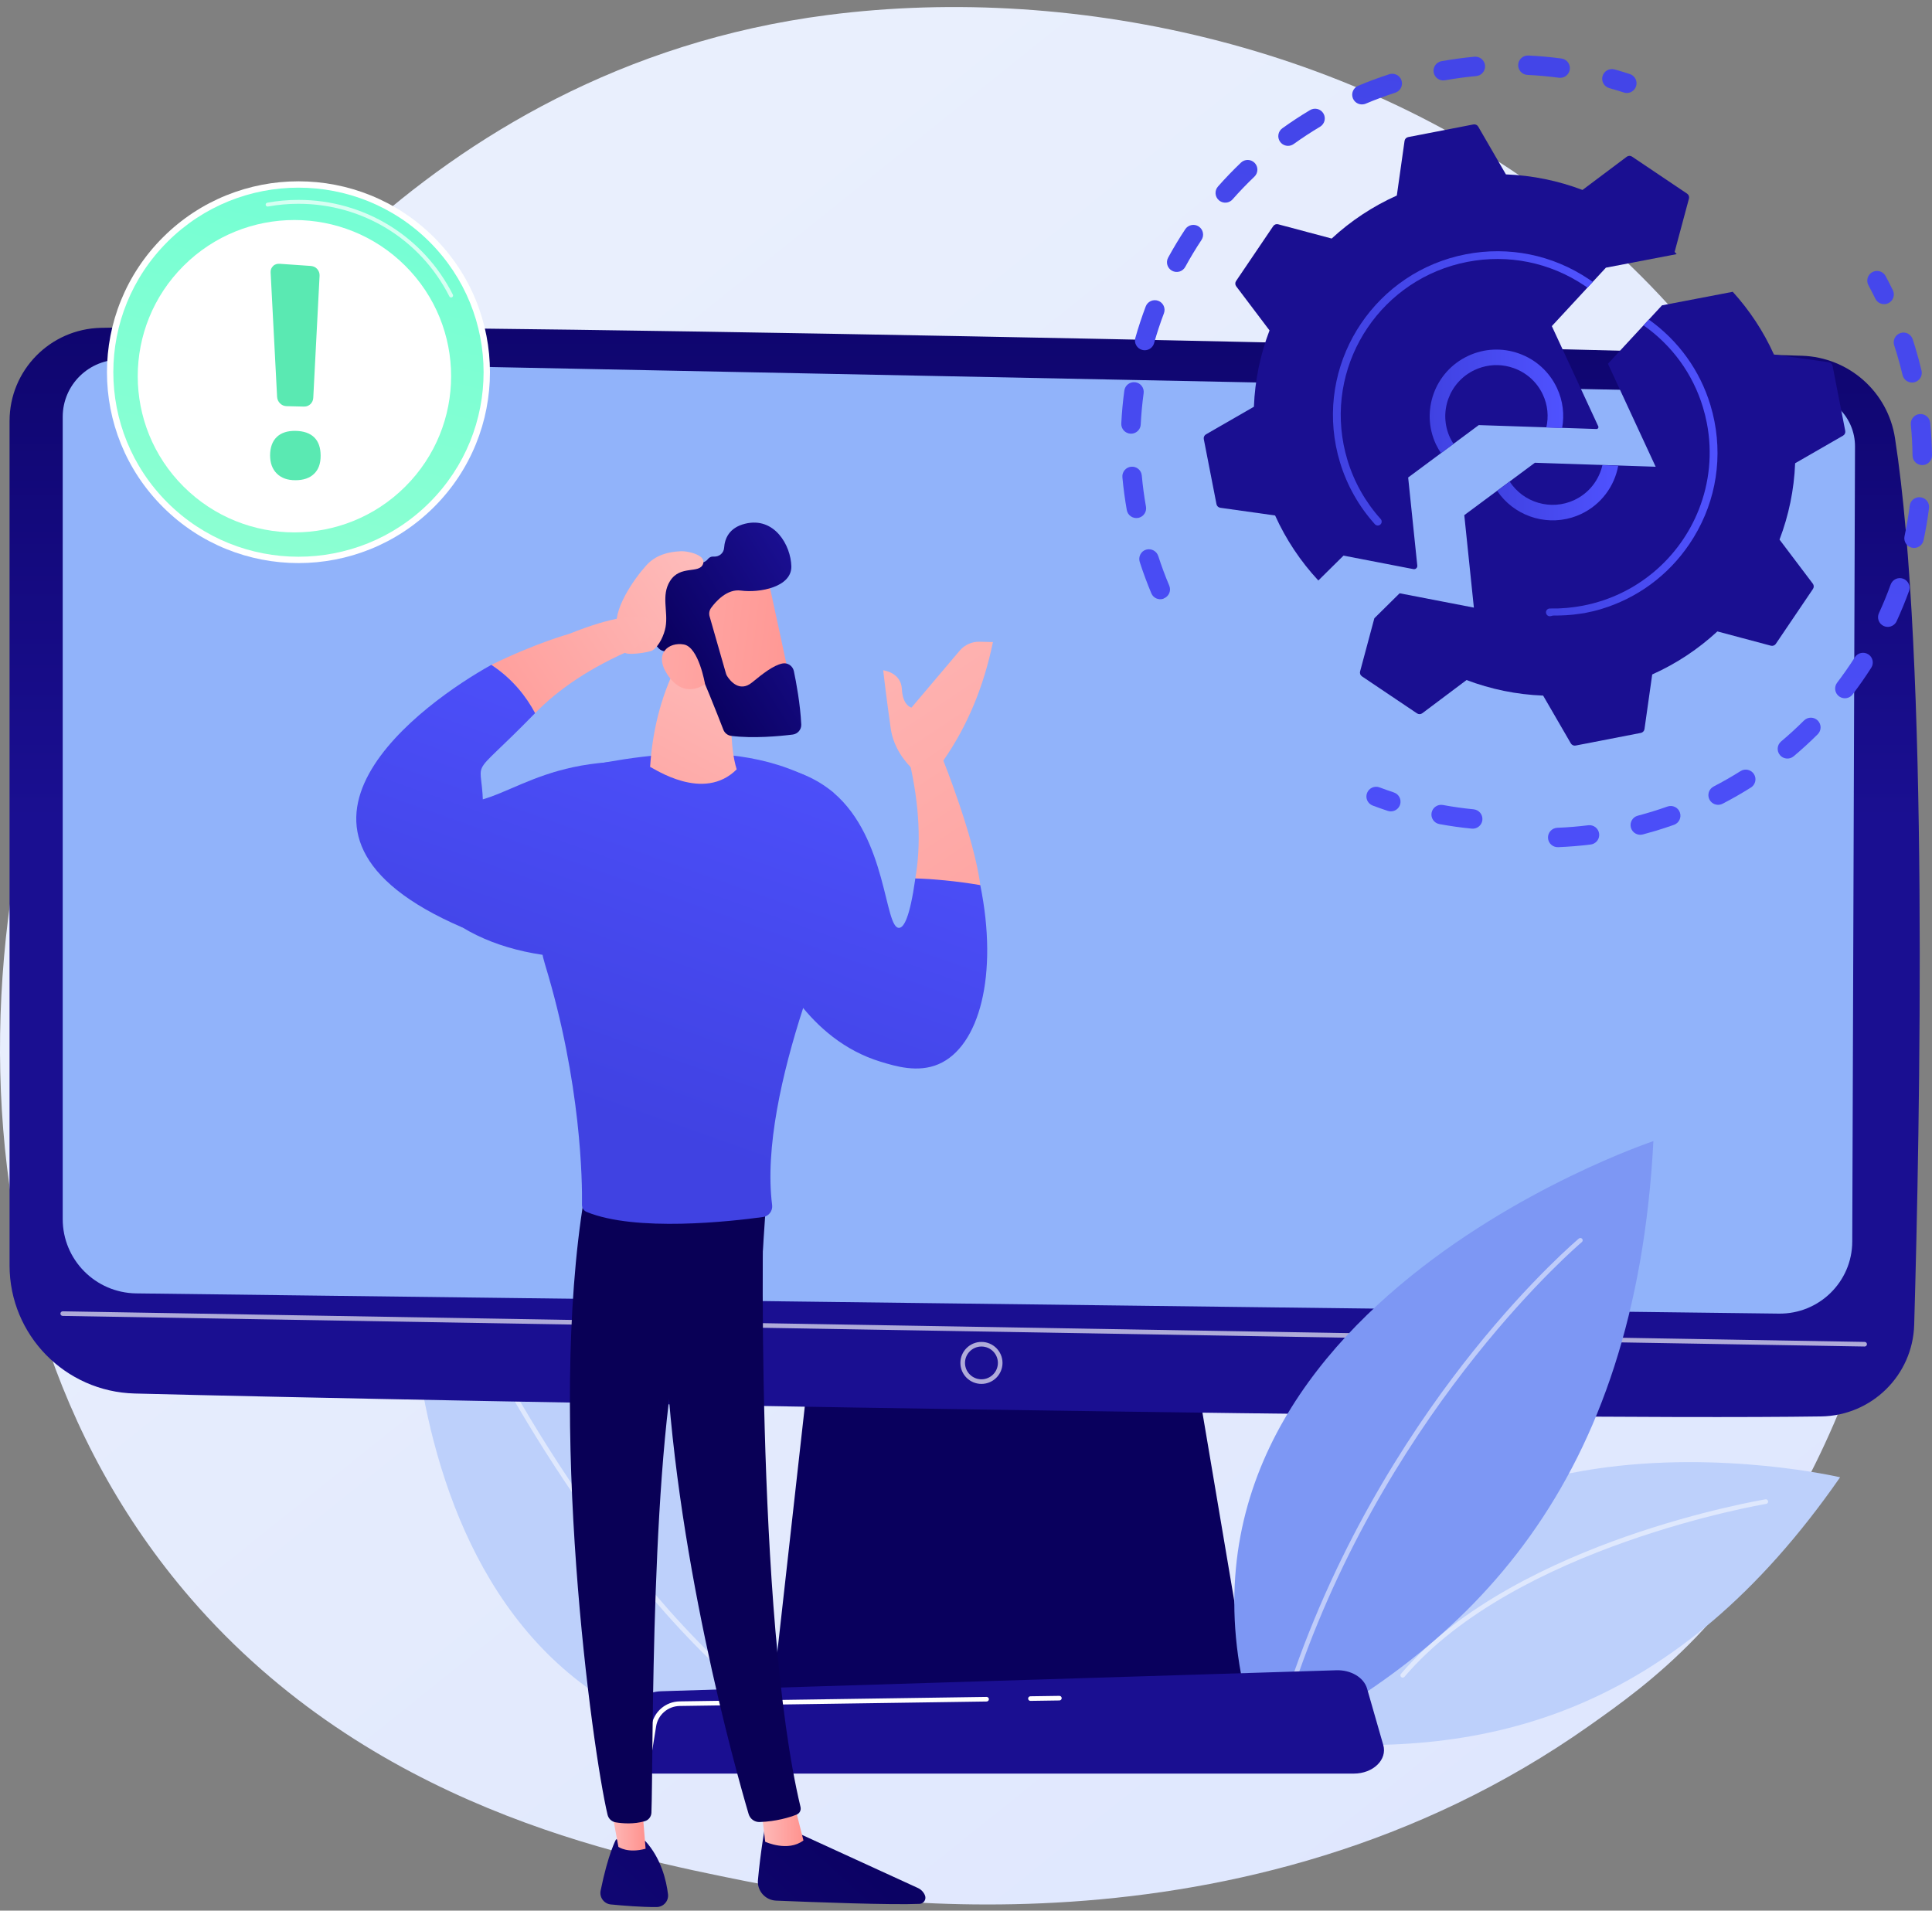 <svg width="182" height="180" viewBox="0 0 182 180" fill="none" xmlns="http://www.w3.org/2000/svg">
<rect x="0" y="0" width="182" height="180" fill="#808080" stroke="none"/>
<g clip-path="url(#clip0_19_1090)">
<path d="M159.733 154.276C156.023 158.122 152.513 160.602 149.739 162.563C117.137 185.599 78.56 178.884 70.362 177.244C58.255 174.823 34.853 170.142 17.933 150.548C-7.664 120.903 -3.678 74.2 16.177 43.37C19.809 37.731 38.993 6.432 77.985 1.413C101.583 -1.625 129.09 4.502 149.01 20.937C190.824 55.435 187.848 125.128 159.733 154.276Z" fill="url(#paint0_linear_19_1090)"/>
<path d="M74.483 165.348C73.343 144.861 65.721 126.174 38.663 112.878C38.663 112.878 34.464 163.132 74.483 165.348Z" fill="#BDD0FB"/>
<path opacity="0.51" d="M67.053 156.454C66.998 156.454 66.944 156.434 66.901 156.392C51.597 141.502 42.035 119.658 41.94 119.439C41.893 119.329 41.943 119.201 42.053 119.154C42.163 119.107 42.292 119.157 42.339 119.267C42.434 119.485 51.963 141.253 67.204 156.081C67.291 156.165 67.292 156.302 67.208 156.388C67.165 156.431 67.109 156.453 67.052 156.453L67.053 156.454Z" fill="white"/>
<path d="M121.654 164.068C140.134 165.768 157.864 161.468 173.344 139.173C173.344 139.173 128.938 128.782 121.654 164.068Z" fill="#BDD0FB"/>
<path opacity="0.51" d="M132.139 158.05C132.089 158.05 132.04 158.033 131.999 157.998C131.906 157.92 131.896 157.784 131.973 157.692C137.497 151.201 146.543 147.076 153.158 144.759C160.316 142.251 166.251 141.261 166.311 141.251C166.43 141.23 166.542 141.312 166.561 141.43C166.581 141.548 166.5 141.66 166.382 141.679C166.146 141.718 142.764 145.683 132.305 157.973C132.262 158.023 132.201 158.049 132.139 158.049L132.139 158.05Z" fill="white"/>
<path d="M76.626 125.244L72.741 159.983H117.82L111.949 125.244H76.626Z" fill="url(#paint1_linear_19_1090)"/>
<path d="M0.9 39.657V119.216C0.9 125.761 6.132 131.114 12.695 131.282C41.846 132.031 143.802 133.848 171.551 133.441C176.321 133.37 180.185 129.566 180.322 124.813C180.857 106.33 181.726 61.885 178.51 41.251C177.833 36.906 174.154 33.656 169.745 33.516C145.32 32.737 37.241 30.264 9.504 30.885C4.72 30.992 0.901 34.887 0.901 39.657H0.9Z" fill="url(#paint2_linear_19_1090)"/>
<path d="M5.908 39.27V114.856C5.908 118.677 8.985 121.791 12.818 121.849L167.559 123.755C171.359 123.811 174.474 120.764 174.488 116.975L174.747 42.063C174.757 39.355 172.593 37.135 169.876 37.069L11.449 33.878C8.411 33.804 5.908 36.239 5.908 39.269V39.27Z" fill="#91B3FA"/>
<path opacity="0.65" d="M175.653 126.855H175.649L5.904 123.972C5.784 123.97 5.688 123.871 5.69 123.751C5.693 123.632 5.801 123.536 5.911 123.538L175.657 126.421C175.777 126.423 175.873 126.522 175.871 126.641C175.869 126.76 175.772 126.855 175.654 126.855H175.653Z" fill="white"/>
<path opacity="0.65" d="M92.455 130.377C91.361 130.377 90.471 129.49 90.471 128.399C90.471 127.309 91.361 126.422 92.455 126.422C93.549 126.422 94.439 127.309 94.439 128.399C94.439 129.49 93.549 130.377 92.455 130.377ZM92.455 126.855C91.601 126.855 90.906 127.548 90.906 128.399C90.906 129.25 91.601 129.943 92.455 129.943C93.309 129.943 94.004 129.25 94.004 128.399C94.004 127.548 93.309 126.855 92.455 126.855Z" fill="white"/>
<path d="M118.935 165.033C138.758 155.223 154.05 139.792 155.756 107.504C155.756 107.504 104.163 124.675 118.935 165.033Z" fill="#7D97F4"/>
<path opacity="0.51" d="M122.141 157.744C122.118 157.744 122.093 157.74 122.069 157.732C121.956 157.692 121.896 157.569 121.936 157.455C126.668 144.008 133.7 133.641 138.766 127.311C144.256 120.451 148.691 116.718 148.736 116.681C148.828 116.605 148.965 116.617 149.043 116.708C149.12 116.8 149.108 116.937 149.016 117.014C148.841 117.161 131.362 131.983 122.347 157.599C122.316 157.688 122.232 157.745 122.142 157.745L122.141 157.744Z" fill="white"/>
<path d="M127.531 167.09H61.553C59.761 167.09 58.415 165.818 58.761 164.452L59.608 161.114C59.862 160.11 60.97 159.373 62.286 159.332L125.89 157.354C127.265 157.311 128.482 158.038 128.782 159.081L130.308 164.397C130.705 165.779 129.352 167.09 127.53 167.09H127.531Z" fill="url(#paint3_linear_19_1090)"/>
<path d="M97.07 160.239C96.951 160.239 96.854 160.144 96.853 160.025C96.851 159.906 96.948 159.807 97.067 159.805L99.793 159.766H99.796C99.915 159.766 100.012 159.861 100.014 159.979C100.016 160.099 99.919 160.198 99.799 160.199L97.074 160.239H97.07Z" fill="white"/>
<path d="M61.204 165.253C61.192 165.253 61.181 165.252 61.169 165.25C61.05 165.231 60.97 165.12 60.988 165.001L61.377 162.574C61.586 161.268 62.701 160.306 64.027 160.286L92.935 159.865H92.939C93.058 159.865 93.155 159.96 93.156 160.078C93.158 160.198 93.061 160.297 92.942 160.298L64.033 160.72C62.919 160.736 61.983 161.544 61.807 162.641L61.418 165.069C61.401 165.176 61.309 165.252 61.203 165.252L61.204 165.253Z" fill="white"/>
<path d="M143.89 7.057C144.876 7.104 145.872 7.194 146.849 7.324C146.982 7.342 147.113 7.331 147.235 7.294C147.569 7.194 147.83 6.907 147.879 6.54C147.947 6.039 147.594 5.579 147.092 5.512C146.064 5.374 145.015 5.28 143.976 5.231C143.47 5.207 143.04 5.596 143.017 6.101C142.992 6.605 143.383 7.033 143.889 7.057H143.89Z" fill="url(#paint4_linear_19_1090)"/>
<path d="M118.196 15.35C117.845 14.985 117.265 14.973 116.899 15.323C116.149 16.039 115.421 16.796 114.736 17.573C114.401 17.953 114.438 18.53 114.819 18.863C115.066 19.08 115.397 19.14 115.69 19.052C115.849 19.004 115.996 18.913 116.113 18.781C116.764 18.042 117.456 17.323 118.168 16.643C118.534 16.293 118.546 15.714 118.196 15.35Z" fill="url(#paint5_linear_19_1090)"/>
<path d="M106.949 36.012C106.447 35.944 105.985 36.294 105.916 36.794C105.776 37.82 105.68 38.865 105.628 39.898C105.603 40.403 105.994 40.831 106.499 40.857C106.607 40.862 106.711 40.849 106.809 40.819C107.17 40.711 107.441 40.386 107.46 39.988C107.509 39.006 107.601 38.015 107.734 37.04C107.802 36.54 107.45 36.079 106.949 36.011V36.012Z" fill="url(#paint6_linear_19_1090)"/>
<path d="M112.923 21.337C112.501 21.059 111.931 21.175 111.653 21.597C111.08 22.462 110.539 23.361 110.044 24.269C109.801 24.712 109.965 25.267 110.411 25.509C110.635 25.631 110.887 25.649 111.114 25.582C111.336 25.515 111.534 25.364 111.654 25.144C112.125 24.282 112.64 23.427 113.184 22.605C113.463 22.183 113.346 21.616 112.923 21.338V21.337Z" fill="url(#paint7_linear_19_1090)"/>
<path d="M136.121 7.563C137.094 7.39 138.085 7.256 139.067 7.165C139.129 7.16 139.189 7.148 139.248 7.13C139.656 7.007 139.936 6.611 139.895 6.171C139.848 5.668 139.402 5.298 138.897 5.344C137.864 5.44 136.821 5.581 135.798 5.763C135.299 5.85 134.968 6.327 135.057 6.824C135.147 7.321 135.623 7.652 136.121 7.563Z" fill="url(#paint8_linear_19_1090)"/>
<path d="M109.11 28.339C108.636 28.162 108.107 28.4 107.929 28.872C107.563 29.841 107.234 30.838 106.952 31.834C106.814 32.32 107.098 32.825 107.586 32.962C107.76 33.011 107.937 33.007 108.099 32.958C108.389 32.87 108.629 32.642 108.717 32.33C108.985 31.383 109.297 30.436 109.645 29.516C109.824 29.044 109.584 28.516 109.11 28.338V28.339Z" fill="url(#paint9_linear_19_1090)"/>
<path d="M106.564 43.969C106.058 44.016 105.688 44.459 105.733 44.962C105.827 45.99 105.966 47.03 106.147 48.051C106.235 48.548 106.711 48.88 107.21 48.792C107.246 48.785 107.282 48.777 107.317 48.767C107.755 48.635 108.036 48.194 107.954 47.733C107.781 46.762 107.649 45.775 107.56 44.798C107.515 44.295 107.069 43.924 106.564 43.97V43.969Z" fill="url(#paint10_linear_19_1090)"/>
<path d="M121.6 13.701C121.695 13.672 121.787 13.628 121.872 13.567C122.672 12.992 123.506 12.445 124.352 11.941C124.787 11.681 124.929 11.12 124.669 10.686C124.409 10.252 123.847 10.114 123.411 10.371C122.52 10.902 121.641 11.479 120.799 12.085C120.389 12.38 120.296 12.951 120.592 13.361C120.827 13.686 121.236 13.811 121.601 13.702L121.6 13.701Z" fill="url(#paint11_linear_19_1090)"/>
<path d="M128.562 9.8C128.593 9.79 128.624 9.779 128.654 9.767C129.562 9.385 130.499 9.037 131.438 8.733C131.919 8.577 132.184 8.061 132.027 7.581C131.873 7.107 131.367 6.845 130.89 6.988C130.884 6.99 130.877 6.992 130.872 6.994C129.883 7.313 128.897 7.68 127.942 8.082C127.475 8.278 127.257 8.814 127.453 9.28C127.637 9.714 128.119 9.933 128.562 9.8V9.8Z" fill="url(#paint12_linear_19_1090)"/>
<path d="M109.113 52.389C108.96 51.914 108.449 51.639 107.972 51.782C107.966 51.784 107.961 51.785 107.955 51.787C107.47 51.933 107.212 52.469 107.368 52.95C107.688 53.938 108.061 54.949 108.462 55.902C108.645 56.337 109.126 56.549 109.57 56.416C109.6 56.407 109.626 56.381 109.656 56.369C110.123 56.173 110.344 55.64 110.148 55.174C109.767 54.269 109.417 53.327 109.114 52.389H109.113Z" fill="url(#paint13_linear_19_1090)"/>
<path d="M154.123 8.128C154.279 7.649 154.016 7.132 153.534 6.976C153.061 6.822 152.577 6.676 152.095 6.541C151.608 6.403 151.101 6.688 150.964 7.174C150.827 7.66 151.112 8.165 151.599 8.301C152.057 8.43 152.517 8.568 152.967 8.714C153.152 8.774 153.342 8.772 153.514 8.721C153.792 8.637 154.026 8.424 154.123 8.128V8.128Z" fill="url(#paint14_linear_19_1090)"/>
<path d="M138.822 76.245C137.855 76.151 136.881 76.014 135.928 75.838C135.429 75.747 134.951 76.075 134.859 76.572C134.767 77.069 135.097 77.545 135.595 77.637C136.6 77.822 137.625 77.966 138.643 78.065C138.765 78.077 138.885 78.065 138.997 78.031C139.342 77.927 139.608 77.624 139.645 77.245C139.694 76.743 139.326 76.295 138.822 76.246V76.245Z" fill="url(#paint15_linear_19_1090)"/>
<path d="M176.662 28.14C176.862 28.549 177.328 28.744 177.751 28.616C177.797 28.602 177.843 28.585 177.888 28.564C178.343 28.343 178.534 27.796 178.313 27.342C178.095 26.895 177.865 26.446 177.628 26.006C177.388 25.561 176.834 25.393 176.385 25.633C175.939 25.872 175.772 26.427 176.012 26.872C176.237 27.289 176.456 27.716 176.662 28.14Z" fill="url(#paint16_linear_19_1090)"/>
<path d="M180.83 39.008C180.327 39.057 179.957 39.504 180.006 40.007C180.1 40.971 180.154 41.949 180.166 42.915C180.172 43.42 180.588 43.824 181.094 43.818C181.182 43.816 181.268 43.803 181.348 43.779C181.729 43.664 182.005 43.309 182 42.892C181.987 41.875 181.931 40.845 181.832 39.83C181.783 39.328 181.334 38.96 180.83 39.009V39.008Z" fill="url(#paint17_linear_19_1090)"/>
<path d="M180.923 46.849C180.422 46.786 179.963 47.141 179.899 47.642C179.778 48.601 179.615 49.568 179.412 50.516C179.306 51.009 179.622 51.495 180.118 51.6C180.275 51.633 180.43 51.624 180.573 51.581C180.882 51.488 181.134 51.234 181.206 50.896C181.419 49.898 181.592 48.881 181.719 47.87C181.783 47.369 181.426 46.912 180.923 46.849Z" fill="url(#paint18_linear_19_1090)"/>
<path d="M174.732 61.923C174.212 62.74 173.649 63.544 173.062 64.315C172.756 64.718 172.834 65.291 173.238 65.596C173.481 65.78 173.787 65.825 174.058 65.743C174.237 65.689 174.401 65.581 174.523 65.421C175.141 64.609 175.732 63.762 176.28 62.904C176.551 62.477 176.425 61.913 175.998 61.642C175.57 61.37 175.003 61.496 174.732 61.923V61.923Z" fill="url(#paint19_linear_19_1090)"/>
<path d="M163.964 72.645C163.142 73.163 162.29 73.65 161.43 74.096C160.98 74.328 160.805 74.881 161.038 75.329C161.245 75.725 161.702 75.907 162.116 75.783C162.17 75.767 162.223 75.745 162.275 75.719C163.18 75.25 164.078 74.736 164.943 74.191C165.371 73.921 165.499 73.356 165.228 72.929C164.958 72.503 164.392 72.376 163.963 72.645H163.964Z" fill="url(#paint20_linear_19_1090)"/>
<path d="M169.94 67.879C169.253 68.564 168.529 69.227 167.788 69.85C167.401 70.175 167.352 70.752 167.679 71.138C167.922 71.426 168.305 71.526 168.645 71.424C168.761 71.389 168.873 71.33 168.971 71.248C169.75 70.592 170.513 69.894 171.236 69.172C171.595 68.815 171.595 68.237 171.237 67.88C170.879 67.522 170.298 67.523 169.94 67.88L169.94 67.879Z" fill="url(#paint21_linear_19_1090)"/>
<path d="M179.282 54.518C178.805 54.346 178.28 54.593 178.107 55.067C177.778 55.976 177.406 56.884 177 57.764C176.789 58.224 176.991 58.766 177.451 58.977C177.663 59.074 177.892 59.083 178.098 59.021C178.341 58.948 178.553 58.775 178.667 58.527C179.094 57.6 179.486 56.645 179.833 55.688C180.005 55.213 179.758 54.69 179.282 54.517V54.518Z" fill="url(#paint22_linear_19_1090)"/>
<path d="M149.621 77.747C148.656 77.866 147.676 77.947 146.707 77.985C146.201 78.003 145.807 78.43 145.826 78.935C145.846 79.439 146.273 79.832 146.779 79.812C147.799 79.772 148.831 79.687 149.846 79.561C149.899 79.555 149.95 79.544 149.999 79.529C150.419 79.403 150.7 78.99 150.643 78.541C150.581 78.041 150.123 77.685 149.62 77.747H149.621Z" fill="url(#paint23_linear_19_1090)"/>
<path d="M157.077 75.984C156.169 76.306 155.232 76.595 154.284 76.846C153.796 76.973 153.503 77.476 153.633 77.964C153.762 78.452 154.265 78.743 154.755 78.614C155.166 78.504 155.573 78.39 155.977 78.269C156.553 78.095 157.131 77.906 157.693 77.707C158.17 77.538 158.419 77.015 158.249 76.538C158.079 76.063 157.555 75.815 157.078 75.984H157.077Z" fill="url(#paint24_linear_19_1090)"/>
<path d="M180.182 31.964C180.025 31.483 179.51 31.21 179.026 31.378C178.544 31.534 178.281 32.05 178.438 32.53C178.517 32.774 178.594 33.019 178.669 33.265C178.875 33.946 179.063 34.643 179.228 35.336C179.344 35.827 179.838 36.132 180.331 36.016C180.35 36.011 180.368 36.007 180.386 36.001C180.847 35.862 181.125 35.389 181.013 34.916C180.84 34.186 180.643 33.453 180.426 32.737C180.347 32.477 180.266 32.219 180.183 31.963L180.182 31.964Z" fill="url(#paint25_linear_19_1090)"/>
<path d="M131.306 74.656C130.859 74.508 130.406 74.348 129.96 74.18C129.486 74.002 128.957 74.24 128.778 74.713C128.599 75.185 128.838 75.713 129.312 75.891C129.781 76.068 130.258 76.236 130.729 76.392C130.916 76.453 131.107 76.452 131.281 76.4C131.558 76.317 131.79 76.105 131.888 75.812C132.047 75.332 131.786 74.815 131.305 74.657L131.306 74.656Z" fill="url(#paint26_linear_19_1090)"/>
<path d="M172.272 34.124L167.109 33.398C166.121 31.206 164.802 29.223 163.23 27.49L156.566 28.766L151.474 34.271L155.969 43.974L144.591 43.596L137.94 48.532L138.843 57.243L131.849 55.892L129.468 58.245L128.125 63.254C128.077 63.43 128.147 63.617 128.299 63.718L133.487 67.207C133.639 67.309 133.839 67.304 133.985 67.194L138.153 64.066C140.431 64.93 142.863 65.436 145.368 65.532L147.976 70.032C148.068 70.19 148.25 70.273 148.429 70.238L154.572 69.047C154.752 69.012 154.89 68.868 154.915 68.687L155.643 63.541C157.931 62.517 159.994 61.138 161.782 59.487L166.822 60.831C166.998 60.878 167.186 60.808 167.288 60.657L170.787 55.485C170.889 55.334 170.884 55.135 170.774 54.989L167.636 50.835C168.502 48.565 169.011 46.14 169.107 43.643L173.621 41.042C173.78 40.951 173.862 40.77 173.827 40.59L172.633 34.467C172.598 34.288 172.453 34.15 172.272 34.125L172.272 34.124Z" fill="url(#paint27_linear_19_1090)"/>
<path d="M148.309 47.106C146.101 48.141 143.502 47.352 142.213 45.364L141.035 46.239C142.565 48.52 145.433 49.552 148.07 48.759C148.362 48.672 148.65 48.562 148.933 48.429C150.842 47.535 152.09 45.799 152.443 43.873L150.954 43.82C150.634 45.213 149.703 46.453 148.308 47.106H148.309Z" fill="url(#paint28_linear_19_1090)"/>
<path d="M161.124 38.156C160.14 34.907 158.123 32.099 155.327 30.107L154.826 30.649C157.528 32.55 159.476 35.245 160.422 38.369C160.567 38.849 160.688 39.338 160.786 39.837C161.34 42.678 161.028 45.49 160.035 48.003C158.249 52.519 154.26 56.064 149.134 57.056C148.102 57.257 147.051 57.347 146.009 57.326C145.807 57.322 145.638 57.483 145.634 57.684C145.634 57.724 145.639 57.762 145.65 57.797C145.695 57.945 145.831 58.054 145.993 58.057C146.055 58.058 146.117 58.025 146.179 58.025C146.211 58.025 146.243 57.991 146.275 57.991H146.309C147.133 57.991 147.96 57.959 148.779 57.828C148.944 57.801 149.11 57.789 149.275 57.757C149.799 57.655 150.314 57.537 150.818 57.385C154.217 56.363 157.135 54.23 159.146 51.256C161.456 47.842 162.295 43.737 161.506 39.694C161.404 39.171 161.276 38.659 161.124 38.156Z" fill="url(#paint29_linear_19_1090)"/>
<path d="M133.513 53.284L132.653 44.984L139.304 40.048L150.39 40.417C150.524 40.421 150.616 40.283 150.56 40.162L146.187 30.723L151.28 25.218L157.944 23.942C157.88 23.872 157.82 23.8 157.756 23.731L159.104 18.707C159.151 18.531 159.081 18.344 158.93 18.243L153.742 14.755C153.59 14.652 153.391 14.658 153.244 14.767L149.076 17.895C146.799 17.032 144.367 16.525 141.861 16.429L139.252 11.929C139.161 11.771 138.979 11.688 138.799 11.724L132.656 12.914C132.476 12.949 132.339 13.093 132.313 13.274L131.585 18.421C129.298 19.445 127.234 20.823 125.447 22.474L120.407 21.13C120.23 21.083 120.043 21.153 119.94 21.304L116.441 26.476C116.339 26.627 116.344 26.826 116.454 26.972L119.592 31.127C118.726 33.397 118.217 35.822 118.122 38.319L113.607 40.92C113.449 41.011 113.366 41.192 113.401 41.371L114.596 47.495C114.631 47.674 114.775 47.811 114.956 47.837L120.119 48.563C121.147 50.843 122.53 52.9 124.185 54.682L124.181 54.698L126.562 52.344L133.149 53.617C133.352 53.656 133.535 53.49 133.513 53.285V53.284Z" fill="url(#paint30_linear_19_1090)"/>
<path d="M136.926 41.816C136.809 41.636 136.699 41.45 136.606 41.251C135.475 38.852 136.513 35.982 138.92 34.855C139.138 34.753 139.361 34.668 139.587 34.6C140.572 34.304 141.622 34.33 142.607 34.684C143.819 35.12 144.788 35.999 145.336 37.162C145.811 38.171 145.899 39.262 145.667 40.273L147.156 40.325C147.384 39.085 147.242 37.765 146.664 36.54C145.949 35.024 144.685 33.876 143.104 33.308C141.524 32.74 139.816 32.819 138.295 33.532C135.156 35.002 133.802 38.744 135.277 41.874C135.414 42.163 135.575 42.434 135.748 42.692L136.926 41.816V41.816Z" fill="url(#paint31_linear_19_1090)"/>
<path d="M149.684 26.309C146.259 24.006 142.14 23.17 138.084 23.956C129.715 25.578 124.225 33.688 125.852 42.033C125.953 42.548 126.079 43.055 126.23 43.554C126.884 45.714 128.006 47.708 129.52 49.388C129.655 49.539 129.887 49.55 130.038 49.415C130.147 49.318 130.184 49.169 130.144 49.038C130.129 48.988 130.103 48.94 130.066 48.899C128.624 47.298 127.555 45.399 126.933 43.341C126.789 42.866 126.669 42.383 126.573 41.893C125.023 33.943 130.247 26.22 138.225 24.673C142.088 23.924 146.013 24.72 149.275 26.914C149.365 26.974 149.451 27.038 149.539 27.099L150.041 26.558C149.923 26.473 149.806 26.389 149.685 26.308L149.684 26.309Z" fill="url(#paint32_linear_19_1090)"/>
<path d="M40.872 47.78C47.917 40.757 47.917 29.371 40.872 22.348C33.827 15.325 22.405 15.325 15.36 22.348C8.314 29.371 8.314 40.757 15.36 47.78C22.405 54.803 33.827 54.803 40.872 47.78Z" fill="white"/>
<path d="M40.448 47.357C47.259 40.568 47.259 29.56 40.448 22.771C33.637 15.981 22.595 15.981 15.784 22.771C8.973 29.56 8.973 40.568 15.784 47.357C22.595 54.147 33.637 54.147 40.448 47.357Z" fill="url(#paint33_linear_19_1090)"/>
<path opacity="0.7" d="M42.496 28.025C42.525 28.025 42.553 28.019 42.58 28.006C42.67 27.96 42.707 27.849 42.661 27.759C39.872 22.252 34.299 18.831 28.115 18.831C27.129 18.831 26.141 18.92 25.178 19.095C25.078 19.113 25.012 19.209 25.029 19.309C25.047 19.409 25.143 19.475 25.244 19.456C26.185 19.285 27.151 19.199 28.115 19.199C34.159 19.199 39.606 22.542 42.332 27.924C42.365 27.988 42.429 28.025 42.496 28.025V28.025Z" fill="white"/>
<path d="M38.173 45.847C43.938 40.101 43.938 30.784 38.173 25.038C32.409 19.291 23.063 19.291 17.298 25.038C11.534 30.784 11.534 40.101 17.298 45.847C23.063 51.594 32.409 51.594 38.173 45.847Z" fill="white"/>
<path d="M28.649 38.304L26.979 38.264C26.514 38.253 26.128 37.856 26.104 37.389L25.493 25.657C25.48 25.415 25.567 25.216 25.734 25.053C25.9 24.889 26.13 24.836 26.372 24.853L29.248 25.053C29.484 25.069 29.709 25.147 29.871 25.331C30.033 25.514 30.117 25.734 30.105 25.97L29.51 37.488C29.486 37.949 29.109 38.314 28.649 38.303V38.304Z" fill="url(#paint34_linear_19_1090)"/>
<path d="M26.072 41.169C26.489 40.772 27.075 40.58 27.83 40.592C28.608 40.605 29.198 40.809 29.601 41.205C30.004 41.6 30.205 42.176 30.205 42.936C30.205 43.695 29.999 44.235 29.588 44.636C29.175 45.04 28.59 45.241 27.83 45.241C27.07 45.241 26.5 45.032 26.079 44.615C25.656 44.197 25.444 43.624 25.444 42.898C25.444 42.172 25.654 41.569 26.072 41.17V41.169Z" fill="url(#paint35_linear_19_1090)"/>
<path d="M72.091 171.92C72.091 171.92 71.628 174.535 71.4 177.124C71.311 178.136 72.093 179.015 73.112 179.057C76.571 179.201 83.969 179.48 86.624 179.362C87.023 179.344 87.284 178.937 87.136 178.567C87.012 178.257 86.773 178.006 86.469 177.867L74.249 172.268L72.091 171.92V171.92Z" fill="url(#paint36_linear_19_1090)"/>
<path d="M71.712 170.383L72.084 173.511C72.084 173.511 74.225 174.505 75.687 173.386L74.8 169.9L71.712 170.384V170.383Z" fill="url(#paint37_linear_19_1090)"/>
<path d="M71.991 111.567C71.831 112.383 71.127 152.336 75.412 170.24C75.481 170.532 75.333 170.833 75.054 170.947C74.397 171.214 73.109 171.601 71.565 171.653C71.087 171.669 70.659 171.359 70.524 170.902C69.299 166.748 63.431 145.935 62.666 126.054C61.81 103.838 62.666 125.297 62.666 125.297L63.167 111.565L71.991 111.567Z" fill="url(#paint38_linear_19_1090)"/>
<path d="M58.033 173.284C58.033 173.284 57.295 174.605 56.581 178.114C56.452 178.747 56.896 179.354 57.541 179.417C58.683 179.529 60.442 179.673 61.85 179.663C62.499 179.659 63.006 179.095 62.928 178.453C62.772 177.172 62.285 175.071 60.784 173.434L58.033 173.285V173.284Z" fill="url(#paint39_linear_19_1090)"/>
<path d="M57.385 169.26L58.255 173.991C58.255 173.991 59.115 174.629 60.817 174.167L60.402 169.076L57.385 169.26V169.26Z" fill="url(#paint40_linear_19_1090)"/>
<path d="M55.035 112.793C51.531 133.872 55.794 164.892 57.233 170.963C57.321 171.335 57.621 171.619 58 171.682C58.641 171.788 59.698 171.874 60.74 171.573C61.099 171.469 61.351 171.146 61.366 170.774C61.559 165.865 61.212 135.732 64.476 123.823C64.642 123.22 65.011 122.693 65.522 122.331L71.859 117.84L72.345 110.581L55.034 112.793H55.035Z" fill="url(#paint41_linear_19_1090)"/>
<path d="M86.23 82.745C85.697 86.521 85.134 87.389 84.698 87.412C83.307 87.483 83.588 78.969 78.502 74.663C75.289 71.943 70.902 71.719 67.46 72.036C69.066 77.779 70.672 83.521 72.278 89.263C72.979 90.979 76.038 97.918 82.957 100.024C84.365 100.453 86.462 101.091 88.412 100.256C92.261 98.607 94.066 91.849 92.345 83.386C91.536 83.086 90.416 82.767 86.23 82.746V82.745Z" fill="url(#paint42_linear_19_1090)"/>
<path d="M85.003 68.019L85.64 71.608C86.663 75.997 86.76 79.656 86.229 82.745C87.108 82.781 88.03 82.843 88.992 82.938C90.177 83.054 91.297 83.208 92.344 83.385C91.791 78.921 88.811 71.508 88.811 71.508C87.014 68.923 86.8 70.606 85.003 68.02L85.003 68.019Z" fill="url(#paint43_linear_19_1090)"/>
<path d="M92.283 60.457C91.562 60.438 90.871 60.748 90.406 61.297L85.864 66.662C85.864 66.662 85.037 66.494 84.96 64.915C84.882 63.337 83.201 63.147 83.201 63.147C83.201 63.147 83.443 65.348 83.905 68.605C84.169 70.468 85.274 71.827 86.171 72.651L88.799 71.749C91.209 68.315 92.705 64.53 93.537 60.489L92.284 60.457L92.283 60.457Z" fill="url(#paint44_linear_19_1090)"/>
<path d="M49.476 75.053C49.778 74.974 51.847 72.844 52.158 72.784C57.257 71.816 69.984 68.399 78.502 74.663C78.523 74.844 78.536 74.988 78.545 75.108C78.627 75.22 78.74 75.407 78.896 75.707C79.7 77.262 80.665 78.772 81.771 80.183C81.528 80.423 81.326 80.706 81.178 81.02C79.131 85.391 71.373 102.845 72.736 113.52C72.807 114.071 72.43 114.579 71.879 114.655C68.867 115.07 59.897 116.083 55.263 114.175C54.993 114.064 54.821 113.8 54.825 113.509C54.855 111.368 54.765 102.073 51.346 90.869C51.219 90.451 51.114 90.027 51.032 89.599C50.99 89.685 50.95 89.77 50.91 89.856L49.476 75.053L49.476 75.053Z" fill="url(#paint45_linear_19_1090)"/>
<path d="M57.257 71.815C47.748 72.508 45.761 77.925 39.19 74.613L40.353 84.757C42.79 87.44 46.469 89.267 51.105 89.952L57.257 71.816V71.815Z" fill="url(#paint46_linear_19_1090)"/>
<path d="M63.754 62.642C62.125 65.879 61.445 69.177 61.241 72.247C61.592 72.377 66.268 75.611 69.398 72.481C68.729 70.333 68.839 67.098 69.009 63.781L63.754 62.642Z" fill="url(#paint47_linear_19_1090)"/>
<path d="M72.237 54.13C72.327 54.274 74.664 65.26 74.664 65.26L68.342 66.457L64.575 56.372C64.575 56.372 70.737 51.71 72.237 54.13H72.237Z" fill="url(#paint48_linear_19_1090)"/>
<path d="M66.989 57.27C66.82 57.501 66.767 57.794 66.846 58.069L68.389 63.454C68.413 63.536 68.446 63.613 68.491 63.685C68.74 64.082 69.636 65.283 70.843 64.297C71.872 63.456 72.829 62.698 73.688 62.51C74.188 62.399 74.681 62.726 74.785 63.227C75.001 64.259 75.393 66.349 75.48 68.255C75.502 68.733 75.147 69.145 74.671 69.203C73.414 69.358 70.952 69.587 68.891 69.329C68.553 69.287 68.266 69.063 68.143 68.746C67.602 67.349 66.071 63.441 65.467 62.404C64.908 61.441 63.42 61.35 62.735 61.362C62.476 61.367 62.227 61.265 62.047 61.079C61.506 60.519 60.64 59.254 62.109 57.897C62.474 57.56 62.489 56.984 62.158 56.614C61.565 55.949 61.023 54.854 62.153 53.618C63.298 52.367 64.678 52.597 65.564 52.953C65.956 53.111 66.425 53.009 66.682 52.675C66.796 52.525 66.971 52.419 67.239 52.436C67.746 52.467 68.179 52.114 68.214 51.609C68.273 50.744 68.683 49.709 70.193 49.339C72.964 48.661 74.499 51.383 74.547 53.347C74.595 55.311 71.548 55.876 69.792 55.637C68.502 55.461 67.453 56.635 66.987 57.271L66.989 57.27Z" fill="url(#paint49_linear_19_1090)"/>
<path d="M66.415 64.446C66.415 64.446 65.828 60.968 64.422 60.716C63.017 60.463 61.568 61.539 62.858 63.529C64.463 66.004 66.415 64.446 66.415 64.446Z" fill="url(#paint50_linear_19_1090)"/>
<path d="M64.097 51.933C64.342 51.923 64.608 51.947 64.902 52.009C65.57 52.15 66.46 52.492 66.229 53.133C65.881 54.095 64.074 53.196 63.113 54.748C62.265 56.114 62.959 57.599 62.699 59.072C62.573 59.788 62.111 60.852 61.469 61.271C61.182 61.458 58.914 61.816 58.79 61.415C58.79 61.415 58.16 59.377 58.16 59.376C57.593 57.542 59.772 54.486 60.895 53.25C61.763 52.295 62.939 51.982 64.098 51.935L64.097 51.933Z" fill="url(#paint51_linear_19_1090)"/>
<path d="M61.948 59.295L59.779 61.095C55.619 62.859 52.597 64.937 50.406 67.186C49.613 65.699 48.329 63.979 46.283 62.638C50.476 60.579 53.597 59.724 53.597 59.724C62.06 56.332 61.948 59.295 61.948 59.295Z" fill="url(#paint52_linear_19_1090)"/>
<path d="M50.406 67.186C43.567 74.206 45.566 70.639 45.511 76.623C45.491 78.854 43.549 87.373 43.549 87.373C22.634 78.366 40.088 66.072 46.283 62.638C48.329 63.98 49.613 65.699 50.406 67.186Z" fill="url(#paint53_linear_19_1090)"/>
</g>
<defs>
<linearGradient id="paint0_linear_19_1090" x1="203.347" y1="232.901" x2="43.623" y2="33.906" gradientUnits="userSpaceOnUse">
<stop stop-color="#DAE3FE"/>
<stop offset="1" stop-color="#E9EFFD"/>
</linearGradient>
<linearGradient id="paint1_linear_19_1090" x1="104.469" y1="127.166" x2="135.658" y2="60.244" gradientUnits="userSpaceOnUse">
<stop stop-color="#09005D"/>
<stop offset="1" stop-color="#1A0F91"/>
</linearGradient>
<linearGradient id="paint2_linear_19_1090" x1="90.873" y1="6.472" x2="90.873" y2="77.225" gradientUnits="userSpaceOnUse">
<stop stop-color="#09005D"/>
<stop offset="1" stop-color="#1A0F91"/>
</linearGradient>
<linearGradient id="paint3_linear_19_1090" x1="110.645" y1="243.219" x2="99.825" y2="190.249" gradientUnits="userSpaceOnUse">
<stop stop-color="#09005D"/>
<stop offset="1" stop-color="#1A0F91"/>
</linearGradient>
<linearGradient id="paint4_linear_19_1090" x1="147.597" y1="-17.806" x2="136.79" y2="104.279" gradientUnits="userSpaceOnUse">
<stop stop-color="#4042E2"/>
<stop offset="1" stop-color="#4F52FF"/>
</linearGradient>
<linearGradient id="paint5_linear_19_1090" x1="119.806" y1="-20.265" x2="109" y2="101.816" gradientUnits="userSpaceOnUse">
<stop stop-color="#4042E2"/>
<stop offset="1" stop-color="#4F52FF"/>
</linearGradient>
<linearGradient id="paint6_linear_19_1090" x1="111.963" y1="-20.96" x2="101.157" y2="101.122" gradientUnits="userSpaceOnUse">
<stop stop-color="#4042E2"/>
<stop offset="1" stop-color="#4F52FF"/>
</linearGradient>
<linearGradient id="paint7_linear_19_1090" x1="115.557" y1="-20.641" x2="104.751" y2="101.44" gradientUnits="userSpaceOnUse">
<stop stop-color="#4042E2"/>
<stop offset="1" stop-color="#4F52FF"/>
</linearGradient>
<linearGradient id="paint8_linear_19_1090" x1="139.693" y1="-18.504" x2="128.887" y2="103.576" gradientUnits="userSpaceOnUse">
<stop stop-color="#4042E2"/>
<stop offset="1" stop-color="#4F52FF"/>
</linearGradient>
<linearGradient id="paint9_linear_19_1090" x1="112.901" y1="-20.877" x2="102.094" y2="101.206" gradientUnits="userSpaceOnUse">
<stop stop-color="#4042E2"/>
<stop offset="1" stop-color="#4F52FF"/>
</linearGradient>
<linearGradient id="paint10_linear_19_1090" x1="112.843" y1="-20.882" x2="102.036" y2="101.2" gradientUnits="userSpaceOnUse">
<stop stop-color="#4042E2"/>
<stop offset="1" stop-color="#4F52FF"/>
</linearGradient>
<linearGradient id="paint11_linear_19_1090" x1="125.437" y1="-19.767" x2="114.631" y2="102.315" gradientUnits="userSpaceOnUse">
<stop stop-color="#4042E2"/>
<stop offset="1" stop-color="#4F52FF"/>
</linearGradient>
<linearGradient id="paint12_linear_19_1090" x1="132.181" y1="-19.169" x2="121.375" y2="102.911" gradientUnits="userSpaceOnUse">
<stop stop-color="#4042E2"/>
<stop offset="1" stop-color="#4F52FF"/>
</linearGradient>
<linearGradient id="paint13_linear_19_1090" x1="115.432" y1="-20.653" x2="104.626" y2="101.43" gradientUnits="userSpaceOnUse">
<stop stop-color="#4042E2"/>
<stop offset="1" stop-color="#4F52FF"/>
</linearGradient>
<linearGradient id="paint14_linear_19_1090" x1="154.757" y1="-17.171" x2="143.951" y2="104.913" gradientUnits="userSpaceOnUse">
<stop stop-color="#4042E2"/>
<stop offset="1" stop-color="#4F52FF"/>
</linearGradient>
<linearGradient id="paint15_linear_19_1090" x1="145.706" y1="-17.975" x2="134.899" y2="104.111" gradientUnits="userSpaceOnUse">
<stop stop-color="#4042E2"/>
<stop offset="1" stop-color="#4F52FF"/>
</linearGradient>
<linearGradient id="paint16_linear_19_1090" x1="180.773" y1="-13.544" x2="169.967" y2="108.539" gradientUnits="userSpaceOnUse">
<stop stop-color="#4042E2"/>
<stop offset="1" stop-color="#4F52FF"/>
</linearGradient>
<linearGradient id="paint17_linear_19_1090" x1="185.857" y1="-13.094" x2="175.05" y2="108.989" gradientUnits="userSpaceOnUse">
<stop stop-color="#4042E2"/>
<stop offset="1" stop-color="#4F52FF"/>
</linearGradient>
<linearGradient id="paint18_linear_19_1090" x1="186.11" y1="-13.071" x2="175.304" y2="109.011" gradientUnits="userSpaceOnUse">
<stop stop-color="#4042E2"/>
<stop offset="1" stop-color="#4F52FF"/>
</linearGradient>
<linearGradient id="paint19_linear_19_1090" x1="181.521" y1="-13.477" x2="170.714" y2="108.605" gradientUnits="userSpaceOnUse">
<stop stop-color="#4042E2"/>
<stop offset="1" stop-color="#4F52FF"/>
</linearGradient>
<linearGradient id="paint20_linear_19_1090" x1="171.046" y1="-14.403" x2="160.239" y2="107.678" gradientUnits="userSpaceOnUse">
<stop stop-color="#4042E2"/>
<stop offset="1" stop-color="#4F52FF"/>
</linearGradient>
<linearGradient id="paint21_linear_19_1090" x1="176.918" y1="-13.884" x2="166.112" y2="108.197" gradientUnits="userSpaceOnUse">
<stop stop-color="#4042E2"/>
<stop offset="1" stop-color="#4F52FF"/>
</linearGradient>
<linearGradient id="paint22_linear_19_1090" x1="184.636" y1="-13.201" x2="173.83" y2="108.881" gradientUnits="userSpaceOnUse">
<stop stop-color="#4042E2"/>
<stop offset="1" stop-color="#4F52FF"/>
</linearGradient>
<linearGradient id="paint23_linear_19_1090" x1="156.656" y1="-15.676" x2="145.85" y2="106.403" gradientUnits="userSpaceOnUse">
<stop stop-color="#4042E2"/>
<stop offset="1" stop-color="#4F52FF"/>
</linearGradient>
<linearGradient id="paint24_linear_19_1090" x1="164.177" y1="-15.011" x2="153.371" y2="107.069" gradientUnits="userSpaceOnUse">
<stop stop-color="#4042E2"/>
<stop offset="1" stop-color="#4F52FF"/>
</linearGradient>
<linearGradient id="paint25_linear_19_1090" x1="183.898" y1="-13.267" x2="173.092" y2="108.816" gradientUnits="userSpaceOnUse">
<stop stop-color="#4042E2"/>
<stop offset="1" stop-color="#4F52FF"/>
</linearGradient>
<linearGradient id="paint26_linear_19_1090" x1="138.693" y1="-18.595" x2="127.887" y2="103.489" gradientUnits="userSpaceOnUse">
<stop stop-color="#4042E2"/>
<stop offset="1" stop-color="#4F52FF"/>
</linearGradient>
<linearGradient id="paint27_linear_19_1090" x1="91.849" y1="237.007" x2="110.653" y2="178.529" gradientUnits="userSpaceOnUse">
<stop stop-color="#09005D"/>
<stop offset="1" stop-color="#1A0F91"/>
</linearGradient>
<linearGradient id="paint28_linear_19_1090" x1="141.036" y1="46.422" x2="152.443" y2="46.422" gradientUnits="userSpaceOnUse">
<stop stop-color="#4042E2"/>
<stop offset="1" stop-color="#4F52FF"/>
</linearGradient>
<linearGradient id="paint29_linear_19_1090" x1="145.634" y1="44.081" x2="161.795" y2="44.081" gradientUnits="userSpaceOnUse">
<stop stop-color="#4042E2"/>
<stop offset="1" stop-color="#4F52FF"/>
</linearGradient>
<linearGradient id="paint30_linear_19_1090" x1="70.84" y1="230.252" x2="89.643" y2="171.773" gradientUnits="userSpaceOnUse">
<stop stop-color="#09005D"/>
<stop offset="1" stop-color="#1A0F91"/>
</linearGradient>
<linearGradient id="paint31_linear_19_1090" x1="134.681" y1="37.812" x2="147.259" y2="37.812" gradientUnits="userSpaceOnUse">
<stop stop-color="#4042E2"/>
<stop offset="1" stop-color="#4F52FF"/>
</linearGradient>
<linearGradient id="paint32_linear_19_1090" x1="125.567" y1="36.589" x2="150.04" y2="36.589" gradientUnits="userSpaceOnUse">
<stop stop-color="#4042E2"/>
<stop offset="1" stop-color="#4F52FF"/>
</linearGradient>
<linearGradient id="paint33_linear_19_1090" x1="39.385" y1="-8.645" x2="23.124" y2="54.821" gradientUnits="userSpaceOnUse">
<stop stop-color="#62FED5"/>
<stop offset="1" stop-color="#8EFFD2"/>
</linearGradient>
<linearGradient id="paint34_linear_19_1090" x1="85.923" y1="-38.861" x2="60.499" y2="-8.027" gradientUnits="userSpaceOnUse">
<stop stop-color="#3DE1AA"/>
<stop offset="1" stop-color="#5AE9B2"/>
</linearGradient>
<linearGradient id="paint35_linear_19_1090" x1="91.712" y1="-34.087" x2="66.288" y2="-3.253" gradientUnits="userSpaceOnUse">
<stop stop-color="#3DE1AA"/>
<stop offset="1" stop-color="#5AE9B2"/>
</linearGradient>
<linearGradient id="paint36_linear_19_1090" x1="86.237" y1="168.305" x2="41.638" y2="216.97" gradientUnits="userSpaceOnUse">
<stop stop-color="#09005D"/>
<stop offset="1" stop-color="#1A0F91"/>
</linearGradient>
<linearGradient id="paint37_linear_19_1090" x1="71.712" y1="171.909" x2="75.687" y2="171.909" gradientUnits="userSpaceOnUse">
<stop stop-color="#FEBBBA"/>
<stop offset="1" stop-color="#FF928E"/>
</linearGradient>
<linearGradient id="paint38_linear_19_1090" x1="-163.689" y1="413.3" x2="-120.997" y2="363.104" gradientUnits="userSpaceOnUse">
<stop stop-color="#020039"/>
<stop offset="1" stop-color="#090056"/>
</linearGradient>
<linearGradient id="paint39_linear_19_1090" x1="76.198" y1="159.104" x2="31.599" y2="207.769" gradientUnits="userSpaceOnUse">
<stop stop-color="#09005D"/>
<stop offset="1" stop-color="#1A0F91"/>
</linearGradient>
<linearGradient id="paint40_linear_19_1090" x1="57.385" y1="171.706" x2="60.818" y2="171.706" gradientUnits="userSpaceOnUse">
<stop stop-color="#FEBBBA"/>
<stop offset="1" stop-color="#FF928E"/>
</linearGradient>
<linearGradient id="paint41_linear_19_1090" x1="-169.697" y1="408.191" x2="-127.004" y2="357.995" gradientUnits="userSpaceOnUse">
<stop stop-color="#020039"/>
<stop offset="1" stop-color="#090056"/>
</linearGradient>
<linearGradient id="paint42_linear_19_1090" x1="85.956" y1="66.496" x2="70.584" y2="109.933" gradientUnits="userSpaceOnUse">
<stop stop-color="#4F52FF"/>
<stop offset="1" stop-color="#4042E2"/>
</linearGradient>
<linearGradient id="paint43_linear_19_1090" x1="71.577" y1="53.338" x2="111.599" y2="113.474" gradientUnits="userSpaceOnUse">
<stop stop-color="#FEBBBA"/>
<stop offset="1" stop-color="#FF928E"/>
</linearGradient>
<linearGradient id="paint44_linear_19_1090" x1="77.984" y1="49.075" x2="118.005" y2="109.21" gradientUnits="userSpaceOnUse">
<stop stop-color="#FEBBBA"/>
<stop offset="1" stop-color="#FF928E"/>
</linearGradient>
<linearGradient id="paint45_linear_19_1090" x1="72.729" y1="61.815" x2="57.357" y2="105.253" gradientUnits="userSpaceOnUse">
<stop stop-color="#4F52FF"/>
<stop offset="1" stop-color="#4042E2"/>
</linearGradient>
<linearGradient id="paint46_linear_19_1090" x1="54.708" y1="55.438" x2="39.336" y2="98.875" gradientUnits="userSpaceOnUse">
<stop stop-color="#4F52FF"/>
<stop offset="1" stop-color="#4042E2"/>
</linearGradient>
<linearGradient id="paint47_linear_19_1090" x1="69.775" y1="61.577" x2="53.861" y2="91.541" gradientUnits="userSpaceOnUse">
<stop stop-color="#FEBBBA"/>
<stop offset="1" stop-color="#FF928E"/>
</linearGradient>
<linearGradient id="paint48_linear_19_1090" x1="48.062" y1="57.363" x2="78.989" y2="61.084" gradientUnits="userSpaceOnUse">
<stop stop-color="#FEBBBA"/>
<stop offset="1" stop-color="#FF928E"/>
</linearGradient>
<linearGradient id="paint49_linear_19_1090" x1="63.853" y1="64.193" x2="76.963" y2="56.063" gradientUnits="userSpaceOnUse">
<stop stop-color="#09005D"/>
<stop offset="1" stop-color="#1A0F91"/>
</linearGradient>
<linearGradient id="paint50_linear_19_1090" x1="47.649" y1="60.787" x2="78.577" y2="64.508" gradientUnits="userSpaceOnUse">
<stop stop-color="#FEBBBA"/>
<stop offset="1" stop-color="#FF928E"/>
</linearGradient>
<linearGradient id="paint51_linear_19_1090" x1="65.84" y1="54.056" x2="40.933" y2="70.996" gradientUnits="userSpaceOnUse">
<stop stop-color="#FEBBBA"/>
<stop offset="1" stop-color="#FF928E"/>
</linearGradient>
<linearGradient id="paint52_linear_19_1090" x1="65.341" y1="53.555" x2="39.431" y2="71.177" gradientUnits="userSpaceOnUse">
<stop stop-color="#FEBBBA"/>
<stop offset="1" stop-color="#FF928E"/>
</linearGradient>
<linearGradient id="paint53_linear_19_1090" x1="48.638" y1="53.289" x2="33.266" y2="96.727" gradientUnits="userSpaceOnUse">
<stop stop-color="#4F52FF"/>
<stop offset="1" stop-color="#4042E2"/>
</linearGradient>
<clipPath id="clip0_19_1090">
<rect width="182" height="179" fill="white" transform="translate(0 0.663)"/>
</clipPath>
</defs>
</svg>
